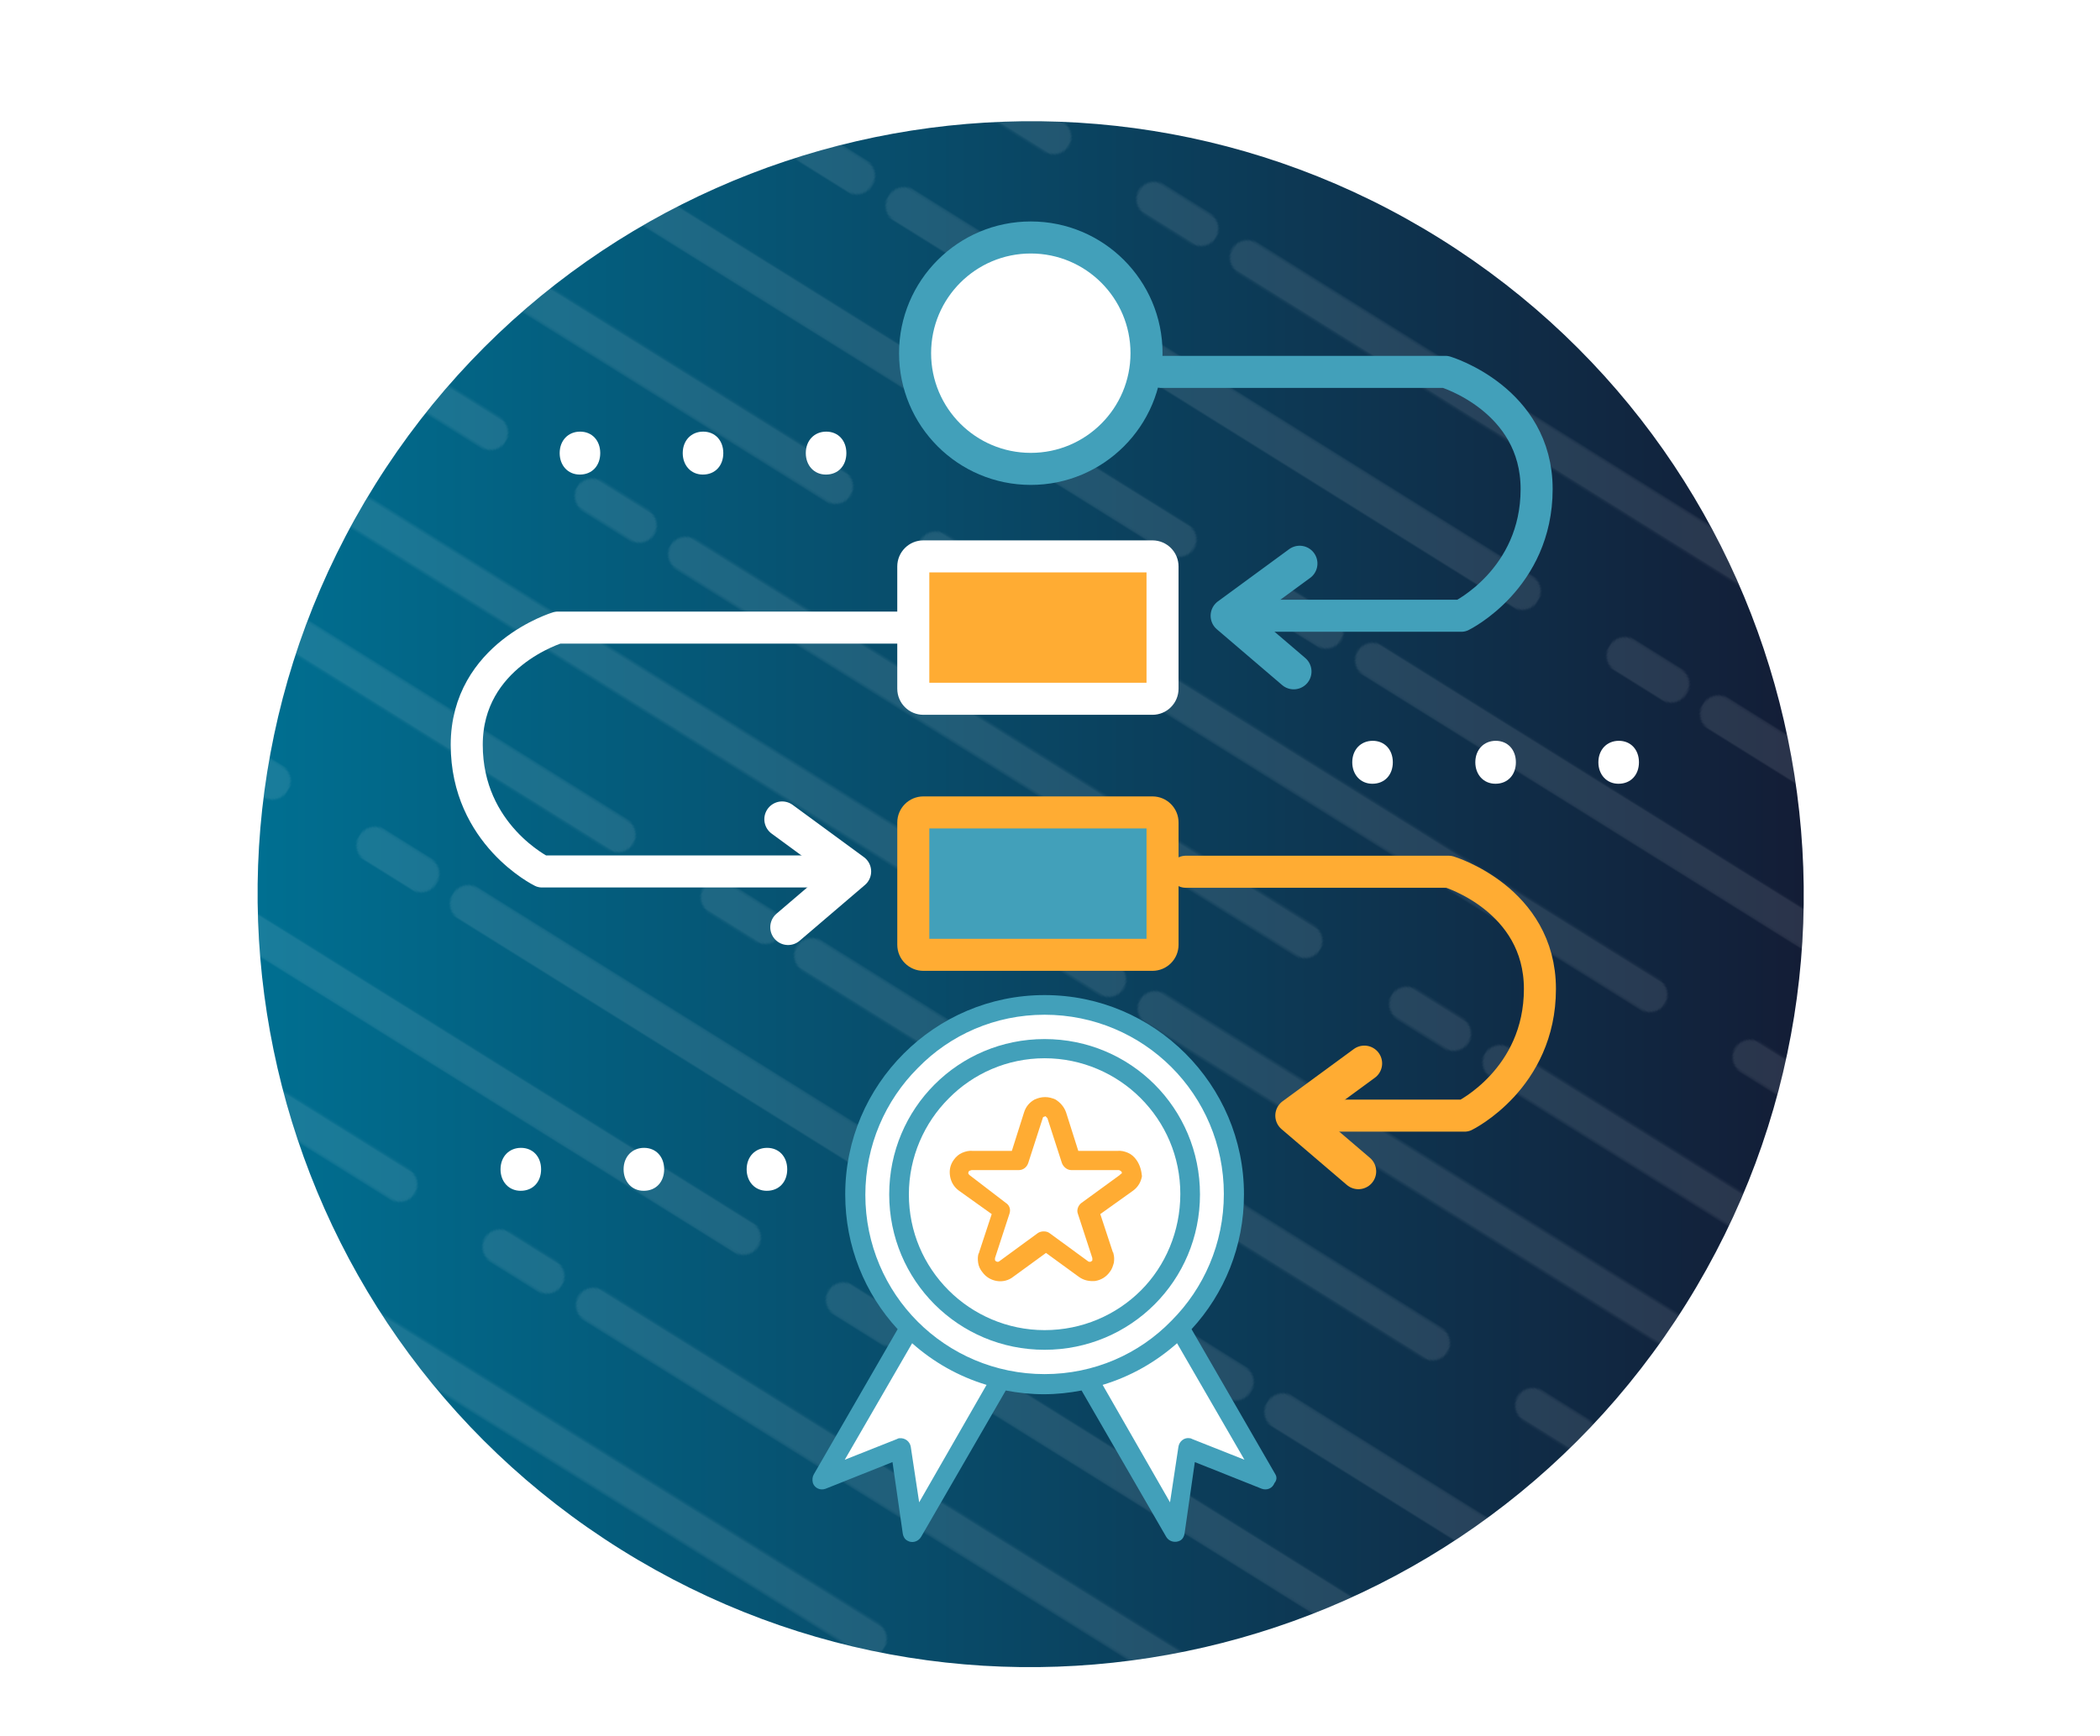 <?xml version="1.0" encoding="UTF-8"?> <!-- Generator: Adobe Illustrator 16.0.3, SVG Export Plug-In . SVG Version: 6.00 Build 0) --> <svg xmlns="http://www.w3.org/2000/svg" xmlns:xlink="http://www.w3.org/1999/xlink" x="0px" y="0px" width="924px" height="764px" viewBox="0 0 924 764" xml:space="preserve"> <pattern x="-213" y="-2891" width="496.062" height="425.197" patternUnits="userSpaceOnUse" id="New_Pattern" viewBox="255.685 -434.197 496.062 425.197" overflow="visible"> <g> <polygon fill="none" points="255.685,-434.197 751.747,-434.197 751.747,-9 255.685,-9 "></polygon> <g> <g> <line fill="none" stroke="#FFFFFF" stroke-width="18" stroke-linecap="round" stroke-linejoin="round" stroke-miterlimit="10" x1="339.709" y1="-9" x2="717.747" y2="-9"></line> </g> <g> <line fill="none" stroke="#FFFFFF" stroke-width="18" stroke-linecap="round" stroke-linejoin="round" stroke-miterlimit="10" x1="282.677" y1="-9" x2="311.461" y2="-9"></line> </g> </g> <g> <g> <g> <defs> <line id="SVGID_1_" x1="505.063" y1="-79.866" x2="883.102" y2="-79.866"></line> </defs> <clipPath id="SVGID_2_"> <use xlink:href="#SVGID_1_" overflow="visible"></use> </clipPath> </g> <line fill="none" stroke="#FFFFFF" stroke-width="18" stroke-linecap="round" stroke-linejoin="round" stroke-miterlimit="10" x1="505.063" y1="-79.866" x2="883.102" y2="-79.866"></line> </g> <g> <g> <defs> <line id="SVGID_3_" x1="448.031" y1="-79.866" x2="476.816" y2="-79.866"></line> </defs> <clipPath id="SVGID_4_"> <use xlink:href="#SVGID_3_" overflow="visible"></use> </clipPath> </g> <line fill="none" stroke="#FFFFFF" stroke-width="18" stroke-linecap="round" stroke-linejoin="round" stroke-miterlimit="10" x1="448.031" y1="-79.866" x2="476.816" y2="-79.866"></line> </g> </g> <g> <g> <g> <defs> <line id="SVGID_5_" x1="9" y1="-79.866" x2="387.039" y2="-79.866"></line> </defs> <clipPath id="SVGID_6_"> <use xlink:href="#SVGID_5_" overflow="visible"></use> </clipPath> </g> <line fill="none" stroke="#FFFFFF" stroke-width="18" stroke-linecap="round" stroke-linejoin="round" stroke-miterlimit="10" x1="9" y1="-79.866" x2="387.039" y2="-79.866"></line> </g> </g> <g> <g> <g> <defs> <line id="SVGID_7_" x1="670.418" y1="-150.732" x2="1048.456" y2="-150.732"></line> </defs> <clipPath id="SVGID_8_"> <use xlink:href="#SVGID_7_" overflow="visible"></use> </clipPath> </g> <line fill="none" stroke="#FFFFFF" stroke-width="18" stroke-linecap="round" stroke-linejoin="round" stroke-miterlimit="10" x1="670.418" y1="-150.732" x2="1048.456" y2="-150.732"></line> </g> <g> <g> <defs> <line id="SVGID_9_" x1="613.386" y1="-150.732" x2="642.17" y2="-150.732"></line> </defs> <clipPath id="SVGID_10_"> <use xlink:href="#SVGID_9_" overflow="visible"></use> </clipPath> </g> <line fill="none" stroke="#FFFFFF" stroke-width="18" stroke-linecap="round" stroke-linejoin="round" stroke-miterlimit="10" x1="613.386" y1="-150.732" x2="642.17" y2="-150.732"></line> </g> </g> <g> <g> <g> <defs> <line id="SVGID_11_" x1="174.354" y1="-150.732" x2="552.393" y2="-150.732"></line> </defs> <clipPath id="SVGID_12_"> <use xlink:href="#SVGID_11_" overflow="visible"></use> </clipPath> </g> <line fill="none" stroke="#FFFFFF" stroke-width="18" stroke-linecap="round" stroke-linejoin="round" stroke-miterlimit="10" x1="174.354" y1="-150.732" x2="552.393" y2="-150.732"></line> </g> </g> <g> <g> <g> <defs> <line id="SVGID_13_" x1="339.709" y1="-221.599" x2="717.747" y2="-221.599"></line> </defs> <clipPath id="SVGID_14_"> <use xlink:href="#SVGID_13_" overflow="visible"></use> </clipPath> </g> <line fill="none" stroke="#FFFFFF" stroke-width="18" stroke-linecap="round" stroke-linejoin="round" stroke-miterlimit="10" x1="339.709" y1="-221.599" x2="717.747" y2="-221.599"></line> </g> <g> <g> <defs> <line id="SVGID_15_" x1="282.677" y1="-221.599" x2="311.461" y2="-221.599"></line> </defs> <clipPath id="SVGID_16_"> <use xlink:href="#SVGID_15_" overflow="visible"></use> </clipPath> </g> <line fill="none" stroke="#FFFFFF" stroke-width="18" stroke-linecap="round" stroke-linejoin="round" stroke-miterlimit="10" x1="282.677" y1="-221.599" x2="311.461" y2="-221.599"></line> </g> </g> <g> <g> <g> <defs> <line id="SVGID_17_" x1="505.063" y1="-292.465" x2="883.102" y2="-292.465"></line> </defs> <clipPath id="SVGID_18_"> <use xlink:href="#SVGID_17_" overflow="visible"></use> </clipPath> </g> <line fill="none" stroke="#FFFFFF" stroke-width="18" stroke-linecap="round" stroke-linejoin="round" stroke-miterlimit="10" x1="505.063" y1="-292.465" x2="883.102" y2="-292.465"></line> </g> <g> <g> <defs> <line id="SVGID_19_" x1="448.031" y1="-292.465" x2="476.815" y2="-292.465"></line> </defs> <clipPath id="SVGID_20_"> <use xlink:href="#SVGID_19_" overflow="visible"></use> </clipPath> </g> <line fill="none" stroke="#FFFFFF" stroke-width="18" stroke-linecap="round" stroke-linejoin="round" stroke-miterlimit="10" x1="448.031" y1="-292.465" x2="476.815" y2="-292.465"></line> </g> </g> <g> <g> <g> <defs> <line id="SVGID_21_" x1="9" y1="-292.465" x2="387.038" y2="-292.465"></line> </defs> <clipPath id="SVGID_22_"> <use xlink:href="#SVGID_21_" overflow="visible"></use> </clipPath> </g> <line fill="none" stroke="#FFFFFF" stroke-width="18" stroke-linecap="round" stroke-linejoin="round" stroke-miterlimit="10" x1="9" y1="-292.465" x2="387.038" y2="-292.465"></line> </g> </g> <g> <g> <g> <defs> <line id="SVGID_23_" x1="670.417" y1="-363.331" x2="1048.456" y2="-363.331"></line> </defs> <clipPath id="SVGID_24_"> <use xlink:href="#SVGID_23_" overflow="visible"></use> </clipPath> </g> <line fill="none" stroke="#FFFFFF" stroke-width="18" stroke-linecap="round" stroke-linejoin="round" stroke-miterlimit="10" x1="670.417" y1="-363.331" x2="1048.456" y2="-363.331"></line> </g> <g> <g> <defs> <line id="SVGID_25_" x1="613.385" y1="-363.331" x2="642.17" y2="-363.331"></line> </defs> <clipPath id="SVGID_26_"> <use xlink:href="#SVGID_25_" overflow="visible"></use> </clipPath> </g> <line fill="none" stroke="#FFFFFF" stroke-width="18" stroke-linecap="round" stroke-linejoin="round" stroke-miterlimit="10" x1="613.385" y1="-363.331" x2="642.17" y2="-363.331"></line> </g> </g> <g> <g> <g> <defs> <line id="SVGID_27_" x1="174.354" y1="-363.331" x2="552.393" y2="-363.331"></line> </defs> <clipPath id="SVGID_28_"> <use xlink:href="#SVGID_27_" overflow="visible"></use> </clipPath> </g> <line fill="none" stroke="#FFFFFF" stroke-width="18" stroke-linecap="round" stroke-linejoin="round" stroke-miterlimit="10" x1="174.354" y1="-363.331" x2="552.393" y2="-363.331"></line> </g> </g> <g> <g> <line fill="none" stroke="#FFFFFF" stroke-width="18" stroke-linecap="round" stroke-linejoin="round" stroke-miterlimit="10" x1="339.709" y1="-434.197" x2="717.747" y2="-434.197"></line> </g> <g> <line fill="none" stroke="#FFFFFF" stroke-width="18" stroke-linecap="round" stroke-linejoin="round" stroke-miterlimit="10" x1="282.677" y1="-434.197" x2="311.461" y2="-434.197"></line> </g> </g> </g> </pattern> <g id="bn"> </g> <g id="colori"> <g> <g> <pattern id="SVGID_29_" xlink:href="#New_Pattern" patternTransform="matrix(0.721 0.45 -0.45 0.721 -4277.49 2203.222)"> </pattern> <path fill="url(#SVGID_29_)" d="M741.928,573.737c-99.541,159.301-309.367,207.739-468.662,108.202 c-159.298-99.541-207.74-309.366-108.202-468.666C264.602,53.978,474.43,5.536,633.727,105.074 C793.023,204.613,841.467,414.441,741.928,573.737z"></path> <linearGradient id="SVGID_30_" gradientUnits="userSpaceOnUse" x1="113.338" y1="393.507" x2="793.653" y2="393.507"> <stop offset="0" style="stop-color:#006F91"></stop> <stop offset="1" style="stop-color:#131D36"></stop> </linearGradient> <path fill="url(#SVGID_30_)" d="M741.928,573.737c-99.541,159.301-309.367,207.739-468.662,108.202 c-159.298-99.541-207.74-309.366-108.202-468.666C264.602,53.978,474.43,5.536,633.727,105.074 C793.023,204.613,841.467,414.441,741.928,573.737z"></path> <pattern id="SVGID_31_" xlink:href="#New_Pattern" patternTransform="matrix(0.721 0.45 -0.45 0.721 -4277.49 2203.222)"> </pattern> <path opacity="0.1" fill="url(#SVGID_31_)" d="M741.928,573.737c-99.541,159.301-309.367,207.739-468.662,108.202 c-159.298-99.541-207.74-309.366-108.202-468.666C264.602,53.978,474.43,5.536,633.727,105.074 C793.023,204.613,841.467,414.441,741.928,573.737z"></path> </g> <g> <g> <g> <path fill="#42A0BA" d="M406.29,420.191c-2.447,0-4.438-1.99-4.438-4.437v-53.793c0-2.447,1.99-4.438,4.438-4.438h100.793 c2.447,0,4.438,1.991,4.438,4.438v53.793c0,2.446-1.991,4.437-4.438,4.437H406.29z"></path> <path fill="#FFAC33" d="M504.473,364.572v48.57h-95.571v-48.57H504.473 M507.083,350.474H406.29 c-6.344,0-11.487,5.144-11.487,11.488v53.793c0,6.344,5.144,11.486,11.487,11.486h100.793c6.345,0,11.488-5.143,11.488-11.486 v-53.793C518.571,355.617,513.428,350.474,507.083,350.474L507.083,350.474z"></path> </g> <g> <path fill="#FFAC33" d="M406.286,307.516c-2.447,0-4.438-1.99-4.438-4.438v-53.792c0-2.447,1.991-4.438,4.438-4.438h100.791 c2.447,0,4.438,1.991,4.438,4.438v53.792c0,2.447-1.99,4.438-4.438,4.438H406.286z"></path> <path fill="#FFFFFF" d="M504.466,251.896v48.57h-95.569v-48.57H504.466 M507.077,237.798H406.286 c-6.344,0-11.488,5.143-11.488,11.488v53.792c0,6.344,5.145,11.487,11.488,11.487h100.791c6.344,0,11.487-5.144,11.487-11.487 v-53.792C518.564,242.94,513.421,237.798,507.077,237.798L507.077,237.798z"></path> </g> <path fill="none" stroke="#42A0BA" stroke-width="14.099" stroke-linecap="round" stroke-linejoin="round" stroke-miterlimit="10" d=" M510.832,163.654h125.211c0,0,40.074,12.013,40.074,51.571c0,39.561-33.097,55.748-33.097,55.748h-89.271"></path> <polyline fill="none" stroke="#42A0BA" stroke-width="15.665" stroke-linecap="round" stroke-linejoin="round" stroke-miterlimit="10" points=" 569.229,295.521 540.505,270.974 571.843,247.993 "></polyline> <path fill="none" stroke="#FFAC33" stroke-width="14.099" stroke-linecap="round" stroke-linejoin="round" stroke-miterlimit="10" d=" M521.69,383.632h115.803c0,0,40.073,12.013,40.073,51.572c0,39.559-33.097,55.748-33.097,55.748h-56.256"></path> <polyline fill="none" stroke="#FFAC33" stroke-width="15.665" stroke-linecap="round" stroke-linejoin="round" stroke-miterlimit="10" points=" 597.691,515.497 568.967,490.952 600.305,467.972 "></polyline> <path fill="none" stroke="#FFFFFF" stroke-width="14.099" stroke-linecap="round" stroke-linejoin="round" stroke-miterlimit="10" d=" M395.739,276.183h-150.3c0,0-40.074,12.013-40.074,51.572c0,39.559,33.097,55.747,33.097,55.747h123.77"></path> <polyline fill="none" stroke="#FFFFFF" stroke-width="15.665" stroke-linecap="round" stroke-linejoin="round" stroke-miterlimit="10" points=" 346.751,408.044 375.476,383.502 344.138,360.521 "></polyline> <circle fill="#FFFFFF" stroke="#42A0BA" stroke-width="14.099" stroke-miterlimit="10" cx="453.552" cy="155.425" r="50.918"></circle> </g> <g> <path fill="#FFFFFF" d="M220.232,514.586c0-5.55,3.75-9.449,9-9.449c5.249,0,8.85,3.899,8.85,9.449c0,5.4-3.45,9.45-9,9.45 C223.832,524.036,220.232,519.986,220.232,514.586z"></path> <path fill="#FFFFFF" d="M274.38,514.586c0-5.55,3.75-9.449,8.999-9.449c5.25,0,8.851,3.899,8.851,9.449c0,5.4-3.45,9.45-9,9.45 C277.979,524.036,274.38,519.986,274.38,514.586z"></path> <path fill="#FFFFFF" d="M328.528,514.586c0-5.55,3.751-9.449,8.999-9.449c5.251,0,8.852,3.899,8.852,9.449 c0,5.4-3.45,9.45-9,9.45C332.129,524.036,328.528,519.986,328.528,514.586z"></path> </g> <g> <path fill="#FFFFFF" d="M594.992,335.458c0-5.55,3.75-9.449,9-9.449c5.249,0,8.85,3.899,8.85,9.449c0,5.4-3.45,9.45-9,9.45 C598.592,344.908,594.992,340.858,594.992,335.458z"></path> <path fill="#FFFFFF" d="M649.14,335.458c0-5.55,3.75-9.449,8.999-9.449c5.25,0,8.851,3.899,8.851,9.449c0,5.4-3.45,9.45-9,9.45 C652.739,344.908,649.14,340.858,649.14,335.458z"></path> <path fill="#FFFFFF" d="M703.288,335.458c0-5.55,3.751-9.449,8.999-9.449c5.251,0,8.852,3.899,8.852,9.449 c0,5.4-3.45,9.45-9,9.45C706.889,344.908,703.288,340.858,703.288,335.458z"></path> </g> <g> <path fill="#FFFFFF" d="M246.255,199.396c0-5.55,3.75-9.449,9-9.449c5.249,0,8.85,3.899,8.85,9.449c0,5.4-3.45,9.45-9,9.45 C249.854,208.847,246.255,204.797,246.255,199.396z"></path> <path fill="#FFFFFF" d="M300.402,199.396c0-5.55,3.75-9.449,8.999-9.449c5.25,0,8.851,3.899,8.851,9.449c0,5.4-3.45,9.45-9,9.45 C304.002,208.847,300.402,204.797,300.402,199.396z"></path> <path fill="#FFFFFF" d="M354.55,199.396c0-5.55,3.751-9.449,9-9.449c5.25,0,8.852,3.899,8.852,9.449 c0,5.4-3.451,9.45-9.001,9.45C358.15,208.847,354.55,204.797,354.55,199.396z"></path> </g> </g> <polygon fill="#FFFFFF" points="401.974,673.392 439.479,610.18 476.979,607.18 486.479,619.68 516.479,671.682 523.479,637.282 556.979,651.18 518.576,585.18 527.99,576.68 540.979,547.18 541.479,515.476 534.479,487.097 518.576,465.68 481.979,445.18 446.979,441.68 417.877,453.68 388.479,482.792 377.979,510.68 375.48,533.68 383.979,557.535 391.255,576.18 398.479,589.68 359.812,650.68 395.744,637.18 "></polygon> <g> <g> <g> <path fill="#42A0BA" d="M561.144,648.775l-36.859-63.838c14.413-15.649,23.063-36.449,23.063-59.307 c0-24.299-9.886-46.128-25.739-61.984c-15.857-15.854-37.687-25.74-61.985-25.74s-46.128,9.886-61.983,25.74 c-15.856,15.856-25.742,37.686-25.742,61.984c0,22.857,8.65,43.657,23.064,59.307l-36.86,63.838 c-0.618,1.03-0.823,2.472-0.412,3.912c0.824,2.266,3.294,3.296,5.56,2.472l29.448-11.738l4.53,31.508 c0.205,1.235,0.823,2.47,2.059,3.089c2.061,1.235,4.736,0.411,5.972-1.648l37.273-64.455c5.354,1.03,11.12,1.647,16.681,1.647 c5.766,0,11.324-0.617,16.68-1.647l37.272,64.455c1.235,2.06,3.912,2.677,5.972,1.648c1.235-0.619,1.854-1.854,2.06-3.089 l4.53-31.508l29.447,11.738c2.265,0.824,4.735-0.206,5.561-2.472C561.968,651.247,561.762,649.806,561.144,648.775z M404.434,661.131l-3.707-24.505c-0.41-2.266-2.472-3.912-4.942-3.707c-0.411,0-0.823,0.206-1.234,0.411l-22.858,9.062 l29.654-51.274c9.267,8.235,20.386,14.62,32.741,18.326L404.434,661.131z M459.622,604.706 c-21.827,0-41.597-8.854-55.806-23.063c-14.21-14.21-23.064-33.979-23.064-55.806c0-21.829,8.854-41.597,23.064-55.807 c14.209-14.621,33.979-23.477,55.806-23.477c21.828,0,41.597,8.855,55.806,23.063c14.209,14.209,23.064,33.979,23.064,55.807 c0,21.829-8.855,41.598-23.064,55.807C501.219,595.852,481.45,604.706,459.622,604.706z M524.695,633.33 c-0.411-0.205-0.824-0.411-1.235-0.411c-2.266-0.412-4.53,1.236-4.942,3.707l-3.707,24.505l-29.652-51.688 c12.354-3.706,23.475-10.091,32.74-18.326l29.654,51.274L524.695,633.33z"></path> </g> </g> <polygon fill="#FFFFFF" points="439.979,560.68 460.167,545.18 481.979,558.246 485.479,557.535 477.979,533.18 495.479,518.68 495.479,511.68 469.979,511.68 464.152,490.931 456.691,490.931 447.979,510.68 424.479,511.18 424.479,518.18 439.979,532.68 433.979,554.68 "></polygon> <g> <g> <path fill="#FFAC33" d="M499.983,510.393c-1.029-1.441-2.266-2.471-3.706-3.089c-1.441-0.618-3.09-1.028-4.737-0.823h-17.091 l-5.355-16.887c-0.823-2.471-2.677-4.529-4.735-5.767c-1.441-0.617-2.883-1.028-4.531-1.028c-1.646,0-3.089,0.411-4.53,1.028 c-2.265,1.237-3.911,3.091-4.735,5.767l-5.354,16.887h-17.093c-1.646-0.205-3.294,0.205-4.735,0.823 c-1.442,0.618-2.676,1.647-3.706,3.089c-1.647,2.265-2.061,4.736-1.647,7.208c0.412,2.471,1.647,4.736,3.911,6.383 l14.416,10.298l-5.561,16.885c0,0.207,0,0.412-0.206,0.412c-0.411,1.235-0.411,2.677-0.206,4.118 c0.206,1.441,0.824,2.884,1.854,4.119c1.647,2.266,3.913,3.501,6.385,3.913c2.471,0.411,5.147-0.207,7.206-1.854l14.415-10.501 l14.415,10.501c2.266,1.647,4.737,2.06,7.208,1.854c2.472-0.412,4.735-1.647,6.384-3.913c1.029-1.235,1.441-2.678,1.854-4.119 c0.205-1.441,0.205-2.677-0.207-4.118c0-0.205,0-0.412-0.205-0.412l-5.561-16.885l14.414-10.298 c2.267-1.646,3.501-3.912,3.914-6.383C502.25,515.335,501.631,512.657,499.983,510.393z M492.775,516.981l-0.205,0.207 l-16.68,12.149c-1.441,1.03-2.266,3.089-1.648,4.735l6.384,19.564v0.206c0,0.206,0,0.411,0,0.616c0,0.208,0,0.413-0.205,0.413 c-0.206,0.205-0.412,0.412-0.824,0.412c-0.205,0-0.617,0-0.823-0.207l-16.887-12.355c-0.824-0.617-1.647-0.822-2.676-0.822 c-0.824,0-1.854,0.205-2.678,0.822l-16.887,12.355c-0.205,0.207-0.618,0.207-0.823,0.207s-0.618-0.207-0.823-0.412 s-0.205-0.413-0.205-0.413c0-0.205,0-0.41,0-0.616v-0.206l6.382-19.564c0.619-1.854,0-3.705-1.646-4.735l-15.855-12.149 l-0.207-0.207c-0.206-0.205-0.412-0.41-0.412-0.617c0-0.206,0-0.617,0.206-0.824c0,0,0-0.205,0.206-0.205 c0.207-0.206,0.207-0.206,0.412-0.206c0.206,0,0.411-0.205,0.618-0.205c0.206,0,0.411,0,0.616,0h20.181 c1.854,0,3.503-1.237,4.119-3.09l6.385-19.769c0-0.206,0.206-0.618,0.617-0.618c0.206,0,0.411-0.205,0.411-0.205 c0.207,0,0.412,0,0.412,0.205c0.206,0.205,0.412,0.412,0.618,0.618l6.385,19.769c0.616,1.647,2.264,3.09,4.118,3.09h20.18 c0.205,0,0.413,0,0.619,0c0.205,0,0.411,0,0.616,0.205c0.207,0,0.207,0.206,0.412,0.206c0,0,0,0.205,0.206,0.205 c0.206,0.207,0.206,0.412,0.206,0.824C493.188,516.571,492.982,516.776,492.775,516.981z"></path> </g> </g> <g> <g> <path fill="#42A0BA" d="M508.016,477.237c-12.356-12.354-29.448-19.974-48.394-19.974s-36.037,7.62-48.393,19.974 c-12.355,12.356-19.976,29.448-19.976,48.394c0,18.946,7.62,36.037,19.976,48.395c12.355,12.354,29.447,19.974,48.393,19.974 s36.037-7.619,48.394-19.974c12.354-12.357,19.974-29.448,19.974-48.395C527.989,506.686,520.37,489.594,508.016,477.237z M502.042,567.846c-10.913,10.914-25.946,17.505-42.42,17.505c-16.475,0-31.508-6.797-42.215-17.505 c-10.914-10.914-17.504-25.74-17.504-42.215c0-16.474,6.795-31.507,17.504-42.216c10.707-10.913,25.74-17.708,42.215-17.708 c16.474,0,31.507,6.795,42.216,17.503c10.913,10.914,17.503,25.741,17.503,42.215 C519.341,541.9,512.751,557.138,502.042,567.846z"></path> </g> </g> </g> </g> </g> <g id="bozze" display="none"> </g> </svg> 